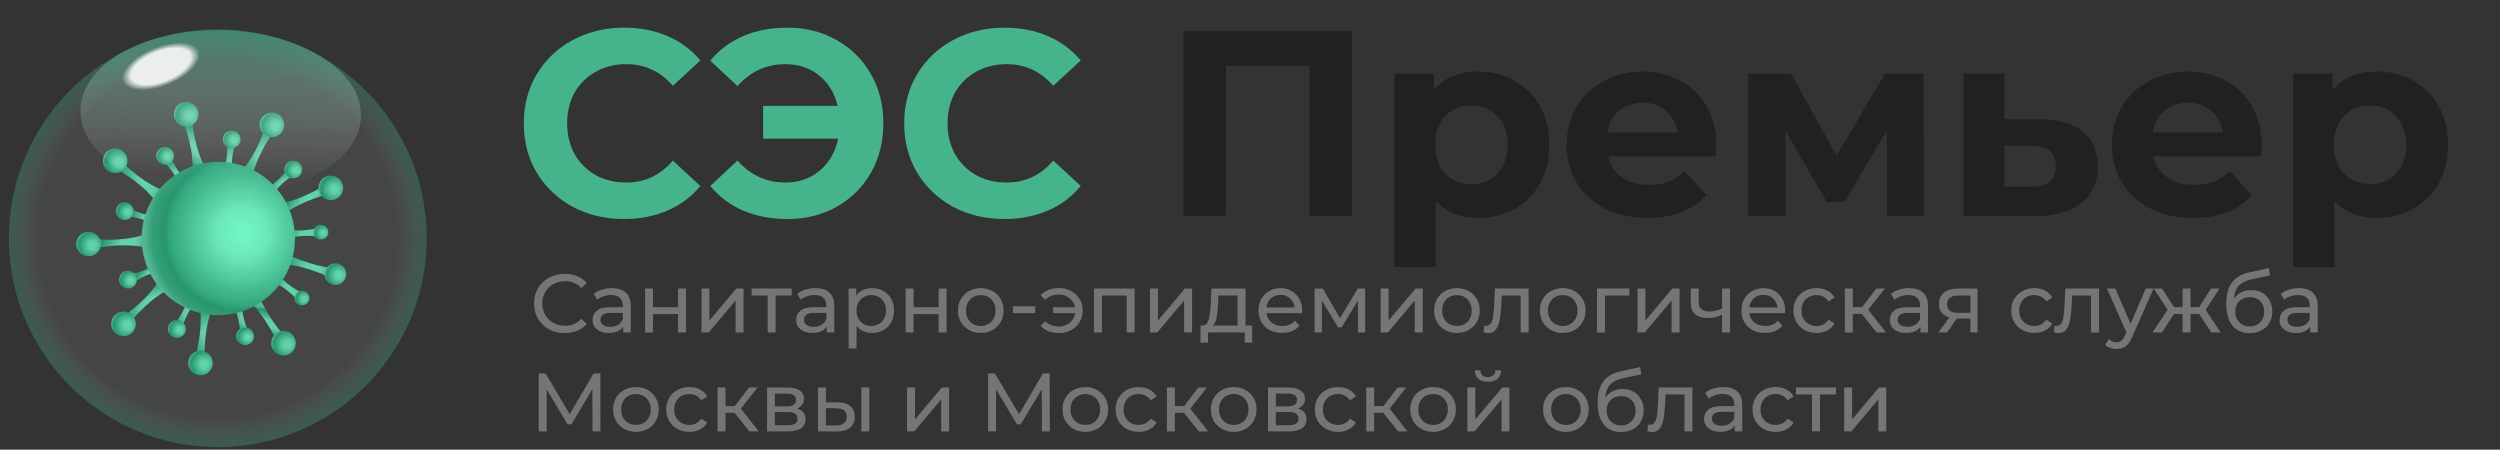 <?xml version="1.0" encoding="UTF-8"?> <svg xmlns="http://www.w3.org/2000/svg" width="278" height="50" viewBox="0 0 278 50" fill="none"><rect x="0" y="0" width="278" height="50" fill="#333333" stroke="none"/> <path d="M69.385 24.353C67.289 24.353 65.388 23.902 63.684 23.001C61.999 22.08 60.667 20.817 59.688 19.21C58.727 17.584 58.248 15.752 58.248 13.715C58.248 11.678 58.727 9.856 59.688 8.249C60.667 6.623 61.999 5.36 63.684 4.458C65.388 3.538 67.298 3.077 69.414 3.077C71.197 3.077 72.803 3.391 74.234 4.018C75.683 4.645 76.898 5.546 77.877 6.721L74.821 9.542C73.43 7.936 71.706 7.133 69.649 7.133C68.376 7.133 67.24 7.417 66.24 7.985C65.241 8.533 64.458 9.307 63.89 10.306C63.341 11.305 63.067 12.442 63.067 13.715C63.067 14.988 63.341 16.125 63.89 17.124C64.458 18.123 65.241 18.907 66.24 19.475C67.24 20.023 68.376 20.297 69.649 20.297C71.706 20.297 73.43 19.484 74.821 17.858L77.877 20.679C76.898 21.874 75.683 22.785 74.234 23.412C72.784 24.039 71.168 24.353 69.385 24.353ZM87.562 3.077C89.6 3.077 91.422 3.538 93.028 4.458C94.654 5.36 95.928 6.623 96.848 8.249C97.769 9.856 98.23 11.678 98.23 13.715C98.23 15.752 97.769 17.584 96.848 19.21C95.928 20.817 94.654 22.08 93.028 23.001C91.422 23.902 89.6 24.353 87.562 24.353C85.74 24.353 84.095 24.039 82.626 23.412C81.176 22.785 79.961 21.874 78.982 20.679L82.008 17.858C83.458 19.484 85.231 20.297 87.327 20.297C88.836 20.297 90.109 19.857 91.147 18.975C92.205 18.093 92.891 16.908 93.205 15.419H84.859V11.775H93.146C92.813 10.365 92.127 9.239 91.089 8.396C90.05 7.554 88.797 7.133 87.327 7.133C85.231 7.133 83.458 7.946 82.008 9.572L78.982 6.75C79.961 5.555 81.176 4.645 82.626 4.018C84.095 3.391 85.74 3.077 87.562 3.077ZM111.684 24.353C109.588 24.353 107.688 23.902 105.984 23.001C104.299 22.08 102.967 20.817 101.987 19.21C101.027 17.584 100.547 15.752 100.547 13.715C100.547 11.678 101.027 9.856 101.987 8.249C102.967 6.623 104.299 5.36 105.984 4.458C107.688 3.538 109.598 3.077 111.714 3.077C113.496 3.077 115.103 3.391 116.533 4.018C117.983 4.645 119.197 5.546 120.177 6.721L117.121 9.542C115.73 7.936 114.006 7.133 111.949 7.133C110.675 7.133 109.539 7.417 108.54 7.985C107.541 8.533 106.757 9.307 106.189 10.306C105.641 11.305 105.366 12.442 105.366 13.715C105.366 14.988 105.641 16.125 106.189 17.124C106.757 18.123 107.541 18.907 108.54 19.475C109.539 20.023 110.675 20.297 111.949 20.297C114.006 20.297 115.73 19.484 117.121 17.858L120.177 20.679C119.197 21.874 117.983 22.785 116.533 23.412C115.083 24.039 113.467 24.353 111.684 24.353Z" fill="#46B48B"></path> <path d="M150.35 3.43V24H145.619V7.309H136.333V24H131.602V3.43H150.35ZM164.412 7.955C165.881 7.955 167.213 8.298 168.408 8.984C169.623 9.65 170.573 10.6 171.259 11.834C171.944 13.049 172.287 14.469 172.287 16.095C172.287 17.721 171.944 19.151 171.259 20.386C170.573 21.6 169.623 22.55 168.408 23.236C167.213 23.902 165.881 24.235 164.412 24.235C162.394 24.235 160.807 23.598 159.651 22.325V29.701H155.067V8.19H159.446V10.012C160.582 8.641 162.237 7.955 164.412 7.955ZM163.618 20.474C164.794 20.474 165.754 20.082 166.498 19.298C167.262 18.495 167.644 17.427 167.644 16.095C167.644 14.763 167.262 13.705 166.498 12.921C165.754 12.118 164.794 11.717 163.618 11.717C162.443 11.717 161.473 12.118 160.709 12.921C159.965 13.705 159.592 14.763 159.592 16.095C159.592 17.427 159.965 18.495 160.709 19.298C161.473 20.082 162.443 20.474 163.618 20.474ZM190.869 16.154C190.869 16.213 190.84 16.624 190.781 17.388H178.821C179.036 18.368 179.546 19.142 180.349 19.71C181.152 20.278 182.151 20.562 183.346 20.562C184.169 20.562 184.894 20.444 185.521 20.209C186.167 19.954 186.765 19.563 187.313 19.034L189.752 21.678C188.263 23.383 186.089 24.235 183.229 24.235C181.446 24.235 179.869 23.892 178.497 23.207C177.126 22.501 176.068 21.532 175.324 20.297C174.579 19.063 174.207 17.662 174.207 16.095C174.207 14.547 174.57 13.157 175.294 11.922C176.039 10.669 177.048 9.699 178.321 9.013C179.614 8.308 181.054 7.955 182.641 7.955C184.189 7.955 185.589 8.288 186.843 8.954C188.097 9.621 189.076 10.581 189.782 11.834C190.506 13.069 190.869 14.508 190.869 16.154ZM182.67 11.423C181.632 11.423 180.76 11.717 180.055 12.304C179.35 12.892 178.919 13.695 178.762 14.714H186.549C186.392 13.715 185.961 12.921 185.256 12.334C184.551 11.726 183.689 11.423 182.67 11.423ZM209.81 24V14.538L205.079 22.472H203.14L198.526 14.508V24H194.383V8.19H199.173L204.227 17.329L209.605 8.19H213.895L213.954 24H209.81ZM226.896 13.245C228.953 13.264 230.53 13.735 231.627 14.655C232.724 15.556 233.273 16.84 233.273 18.505C233.273 20.248 232.656 21.61 231.422 22.59C230.207 23.549 228.493 24.029 226.279 24.029L218.345 24V8.19H222.9V13.245H226.896ZM225.868 20.768C226.749 20.787 227.425 20.601 227.895 20.209C228.365 19.817 228.601 19.23 228.601 18.446C228.601 17.682 228.365 17.124 227.895 16.771C227.445 16.418 226.769 16.232 225.868 16.213L222.9 16.183V20.768H225.868ZM251.506 16.154C251.506 16.213 251.477 16.624 251.418 17.388H239.458C239.673 18.368 240.183 19.142 240.986 19.71C241.789 20.278 242.788 20.562 243.983 20.562C244.806 20.562 245.531 20.444 246.158 20.209C246.804 19.954 247.402 19.563 247.95 19.034L250.389 21.678C248.9 23.383 246.726 24.235 243.866 24.235C242.083 24.235 240.506 23.892 239.134 23.207C237.763 22.501 236.705 21.532 235.961 20.297C235.216 19.063 234.844 17.662 234.844 16.095C234.844 14.547 235.207 13.157 235.931 11.922C236.676 10.669 237.685 9.699 238.958 9.013C240.251 8.308 241.691 7.955 243.278 7.955C244.826 7.955 246.226 8.288 247.48 8.954C248.734 9.621 249.713 10.581 250.419 11.834C251.144 13.069 251.506 14.508 251.506 16.154ZM243.307 11.423C242.269 11.423 241.397 11.717 240.692 12.304C239.987 12.892 239.556 13.695 239.399 14.714H247.186C247.029 13.715 246.599 12.921 245.893 12.334C245.188 11.726 244.326 11.423 243.307 11.423ZM264.335 7.955C265.804 7.955 267.137 8.298 268.332 8.984C269.546 9.65 270.496 10.6 271.182 11.834C271.868 13.049 272.211 14.469 272.211 16.095C272.211 17.721 271.868 19.151 271.182 20.386C270.496 21.6 269.546 22.55 268.332 23.236C267.137 23.902 265.804 24.235 264.335 24.235C262.317 24.235 260.731 23.598 259.575 22.325V29.701H254.99V8.19H259.369V10.012C260.505 8.641 262.161 7.955 264.335 7.955ZM263.542 20.474C264.717 20.474 265.677 20.082 266.422 19.298C267.186 18.495 267.568 17.427 267.568 16.095C267.568 14.763 267.186 13.705 266.422 12.921C265.677 12.118 264.717 11.717 263.542 11.717C262.366 11.717 261.397 12.118 260.633 12.921C259.888 13.705 259.516 14.763 259.516 16.095C259.516 17.427 259.888 18.495 260.633 19.298C261.397 20.082 262.366 20.474 263.542 20.474Z" fill="#212121"></path> <path d="M62.791 37.043C62.146 37.043 61.562 36.902 61.04 36.619C60.525 36.331 60.119 35.938 59.825 35.44C59.53 34.937 59.382 34.372 59.382 33.745C59.382 33.119 59.53 32.557 59.825 32.06C60.119 31.556 60.528 31.163 61.05 30.881C61.572 30.592 62.155 30.448 62.8 30.448C63.303 30.448 63.764 30.534 64.181 30.706C64.599 30.871 64.955 31.12 65.25 31.452L64.651 32.032C64.166 31.522 63.561 31.267 62.837 31.267C62.358 31.267 61.925 31.375 61.538 31.59C61.151 31.805 60.847 32.103 60.626 32.483C60.411 32.858 60.303 33.279 60.303 33.745C60.303 34.212 60.411 34.636 60.626 35.016C60.847 35.391 61.151 35.686 61.538 35.901C61.925 36.116 62.358 36.223 62.837 36.223C63.555 36.223 64.16 35.965 64.651 35.449L65.25 36.03C64.955 36.361 64.596 36.613 64.172 36.785C63.755 36.957 63.294 37.043 62.791 37.043ZM68.05 32.041C68.725 32.041 69.241 32.207 69.597 32.539C69.959 32.87 70.141 33.365 70.141 34.022V36.969H69.302V36.324C69.155 36.552 68.943 36.727 68.667 36.849C68.397 36.966 68.074 37.025 67.7 37.025C67.153 37.025 66.714 36.892 66.382 36.628C66.057 36.364 65.894 36.017 65.894 35.587C65.894 35.158 66.051 34.814 66.364 34.556C66.677 34.292 67.174 34.16 67.856 34.16H69.256V33.985C69.256 33.604 69.146 33.312 68.925 33.11C68.704 32.907 68.378 32.806 67.948 32.806C67.66 32.806 67.377 32.855 67.101 32.953C66.825 33.045 66.591 33.171 66.401 33.331L66.032 32.668C66.284 32.465 66.585 32.311 66.935 32.207C67.285 32.096 67.657 32.041 68.05 32.041ZM67.847 36.343C68.185 36.343 68.476 36.269 68.722 36.122C68.968 35.968 69.146 35.753 69.256 35.477V34.795H67.893C67.144 34.795 66.769 35.047 66.769 35.551C66.769 35.796 66.864 35.99 67.055 36.131C67.245 36.272 67.509 36.343 67.847 36.343ZM71.733 32.087H72.617V34.16H75.399V32.087H76.283V36.969H75.399V34.924H72.617V36.969H71.733V32.087ZM78.003 32.087H78.887V35.643L81.881 32.087H82.682V36.969H81.798V33.414L78.813 36.969H78.003V32.087ZM88.037 32.861H86.25V36.969H85.365V32.861H83.579V32.087H88.037V32.861ZM90.682 32.041C91.358 32.041 91.873 32.207 92.23 32.539C92.592 32.87 92.773 33.365 92.773 34.022V36.969H91.935V36.324C91.787 36.552 91.576 36.727 91.299 36.849C91.029 36.966 90.707 37.025 90.332 37.025C89.785 37.025 89.346 36.892 89.015 36.628C88.689 36.364 88.526 36.017 88.526 35.587C88.526 35.158 88.683 34.814 88.996 34.556C89.309 34.292 89.807 34.16 90.489 34.16H91.889V33.985C91.889 33.604 91.778 33.312 91.557 33.11C91.336 32.907 91.01 32.806 90.581 32.806C90.292 32.806 90.01 32.855 89.733 32.953C89.457 33.045 89.224 33.171 89.033 33.331L88.665 32.668C88.916 32.465 89.217 32.311 89.567 32.207C89.917 32.096 90.289 32.041 90.682 32.041ZM90.479 36.343C90.817 36.343 91.109 36.269 91.354 36.122C91.6 35.968 91.778 35.753 91.889 35.477V34.795H90.525C89.776 34.795 89.402 35.047 89.402 35.551C89.402 35.796 89.497 35.99 89.687 36.131C89.877 36.272 90.142 36.343 90.479 36.343ZM96.954 32.041C97.427 32.041 97.85 32.146 98.225 32.354C98.599 32.563 98.891 32.855 99.1 33.23C99.315 33.604 99.422 34.037 99.422 34.528C99.422 35.02 99.315 35.456 99.1 35.836C98.891 36.211 98.599 36.502 98.225 36.711C97.85 36.92 97.427 37.025 96.954 37.025C96.604 37.025 96.281 36.957 95.986 36.822C95.698 36.687 95.452 36.49 95.249 36.232V38.756H94.365V32.087H95.213V32.861C95.409 32.591 95.658 32.388 95.959 32.253C96.26 32.112 96.591 32.041 96.954 32.041ZM96.88 36.251C97.193 36.251 97.472 36.18 97.718 36.039C97.97 35.892 98.166 35.689 98.308 35.431C98.455 35.167 98.529 34.866 98.529 34.528C98.529 34.191 98.455 33.893 98.308 33.635C98.166 33.371 97.97 33.168 97.718 33.027C97.472 32.886 97.193 32.815 96.88 32.815C96.573 32.815 96.293 32.889 96.042 33.036C95.796 33.177 95.6 33.377 95.452 33.635C95.311 33.893 95.24 34.191 95.24 34.528C95.24 34.866 95.311 35.167 95.452 35.431C95.593 35.689 95.79 35.892 96.042 36.039C96.293 36.18 96.573 36.251 96.88 36.251ZM100.707 32.087H101.591V34.16H104.373V32.087H105.257V36.969H104.373V34.924H101.591V36.969H100.707V32.087ZM109.068 37.025C108.583 37.025 108.147 36.917 107.76 36.702C107.373 36.487 107.069 36.192 106.848 35.818C106.633 35.437 106.525 35.007 106.525 34.528C106.525 34.049 106.633 33.623 106.848 33.248C107.069 32.867 107.373 32.572 107.76 32.364C108.147 32.149 108.583 32.041 109.068 32.041C109.553 32.041 109.986 32.149 110.367 32.364C110.753 32.572 111.054 32.867 111.269 33.248C111.49 33.623 111.601 34.049 111.601 34.528C111.601 35.007 111.49 35.437 111.269 35.818C111.054 36.192 110.753 36.487 110.367 36.702C109.986 36.917 109.553 37.025 109.068 37.025ZM109.068 36.251C109.381 36.251 109.66 36.18 109.906 36.039C110.158 35.892 110.354 35.689 110.495 35.431C110.637 35.167 110.707 34.866 110.707 34.528C110.707 34.191 110.637 33.893 110.495 33.635C110.354 33.371 110.158 33.168 109.906 33.027C109.66 32.886 109.381 32.815 109.068 32.815C108.755 32.815 108.472 32.886 108.22 33.027C107.975 33.168 107.778 33.371 107.631 33.635C107.49 33.893 107.419 34.191 107.419 34.528C107.419 34.866 107.49 35.167 107.631 35.431C107.778 35.689 107.975 35.892 108.22 36.039C108.472 36.18 108.755 36.251 109.068 36.251ZM112.636 34.059H115.114V34.823H112.636V34.059ZM117.759 32.032C118.257 32.032 118.705 32.139 119.104 32.354C119.509 32.569 119.826 32.867 120.053 33.248C120.28 33.629 120.394 34.055 120.394 34.528C120.394 35.007 120.28 35.437 120.053 35.818C119.826 36.199 119.509 36.496 119.104 36.711C118.705 36.926 118.257 37.034 117.759 37.034C117.329 37.034 116.939 36.966 116.589 36.831C116.246 36.696 115.954 36.499 115.714 36.242L116.23 35.726C116.623 36.113 117.121 36.306 117.722 36.306C118.201 36.306 118.61 36.171 118.948 35.901C119.285 35.624 119.488 35.265 119.555 34.823H117.105V34.169H119.537C119.457 33.745 119.252 33.404 118.92 33.147C118.588 32.883 118.189 32.751 117.722 32.751C117.127 32.751 116.629 32.947 116.23 33.34L115.714 32.833C115.954 32.569 116.249 32.37 116.599 32.235C116.949 32.099 117.336 32.032 117.759 32.032ZM126.171 32.087V36.969H125.287V32.861H122.533V36.969H121.648V32.087H126.171ZM127.882 32.087H128.766V35.643L131.76 32.087H132.561V36.969H131.677V33.414L128.693 36.969H127.882V32.087ZM139.243 36.196V38.102H138.414V36.969H134.333V38.102H133.495V36.196H133.753C134.066 36.177 134.281 35.956 134.398 35.532C134.514 35.109 134.594 34.51 134.637 33.736L134.711 32.087H138.497V36.196H139.243ZM135.448 33.801C135.423 34.415 135.371 34.924 135.291 35.33C135.217 35.729 135.079 36.017 134.877 36.196H137.612V32.861H135.494L135.448 33.801ZM144.807 34.556C144.807 34.623 144.801 34.712 144.788 34.823H140.828C140.883 35.253 141.07 35.6 141.389 35.864C141.715 36.122 142.117 36.251 142.596 36.251C143.18 36.251 143.649 36.054 144.005 35.661L144.494 36.232C144.273 36.49 143.996 36.687 143.665 36.822C143.339 36.957 142.974 37.025 142.568 37.025C142.053 37.025 141.595 36.92 141.196 36.711C140.797 36.496 140.487 36.199 140.266 35.818C140.051 35.437 139.943 35.007 139.943 34.528C139.943 34.055 140.048 33.629 140.256 33.248C140.471 32.867 140.763 32.572 141.132 32.364C141.506 32.149 141.927 32.041 142.393 32.041C142.86 32.041 143.275 32.149 143.637 32.364C144.005 32.572 144.291 32.867 144.494 33.248C144.702 33.629 144.807 34.065 144.807 34.556ZM142.393 32.787C141.97 32.787 141.614 32.916 141.325 33.174C141.042 33.432 140.877 33.77 140.828 34.187H143.959C143.91 33.776 143.741 33.441 143.453 33.183C143.17 32.919 142.817 32.787 142.393 32.787ZM151.807 32.087V36.969H151.005V33.404L149.182 36.417H148.795L146.989 33.395V36.969H146.179V32.087H147.091L149.007 35.385L150.978 32.087H151.807ZM153.528 32.087H154.412V35.643L157.406 32.087H158.207V36.969H157.323V33.414L154.338 36.969H153.528V32.087ZM162.015 37.025C161.529 37.025 161.093 36.917 160.707 36.702C160.32 36.487 160.016 36.192 159.795 35.818C159.58 35.437 159.472 35.007 159.472 34.528C159.472 34.049 159.58 33.623 159.795 33.248C160.016 32.867 160.32 32.572 160.707 32.364C161.093 32.149 161.529 32.041 162.015 32.041C162.5 32.041 162.933 32.149 163.313 32.364C163.7 32.572 164.001 32.867 164.216 33.248C164.437 33.623 164.548 34.049 164.548 34.528C164.548 35.007 164.437 35.437 164.216 35.818C164.001 36.192 163.7 36.487 163.313 36.702C162.933 36.917 162.5 37.025 162.015 37.025ZM162.015 36.251C162.328 36.251 162.607 36.18 162.853 36.039C163.105 35.892 163.301 35.689 163.442 35.431C163.584 35.167 163.654 34.866 163.654 34.528C163.654 34.191 163.584 33.893 163.442 33.635C163.301 33.371 163.105 33.168 162.853 33.027C162.607 32.886 162.328 32.815 162.015 32.815C161.701 32.815 161.419 32.886 161.167 33.027C160.921 33.168 160.725 33.371 160.578 33.635C160.436 33.893 160.366 34.191 160.366 34.528C160.366 34.866 160.436 35.167 160.578 35.431C160.725 35.689 160.921 35.892 161.167 36.039C161.419 36.18 161.701 36.251 162.015 36.251ZM169.98 32.087V36.969H169.095V32.861H166.995L166.94 33.948C166.909 34.605 166.851 35.155 166.765 35.597C166.679 36.033 166.538 36.383 166.341 36.647C166.145 36.911 165.872 37.043 165.521 37.043C165.362 37.043 165.181 37.015 164.978 36.96L165.033 36.214C165.113 36.232 165.187 36.242 165.254 36.242C165.5 36.242 165.684 36.134 165.807 35.919C165.93 35.704 166.01 35.449 166.047 35.155C166.083 34.86 166.117 34.439 166.148 33.893L166.231 32.087H169.98ZM173.781 37.025C173.295 37.025 172.859 36.917 172.473 36.702C172.086 36.487 171.782 36.192 171.561 35.818C171.346 35.437 171.238 35.007 171.238 34.528C171.238 34.049 171.346 33.623 171.561 33.248C171.782 32.867 172.086 32.572 172.473 32.364C172.859 32.149 173.295 32.041 173.781 32.041C174.266 32.041 174.699 32.149 175.079 32.364C175.466 32.572 175.767 32.867 175.982 33.248C176.203 33.623 176.314 34.049 176.314 34.528C176.314 35.007 176.203 35.437 175.982 35.818C175.767 36.192 175.466 36.487 175.079 36.702C174.699 36.917 174.266 37.025 173.781 37.025ZM173.781 36.251C174.094 36.251 174.373 36.18 174.619 36.039C174.871 35.892 175.067 35.689 175.208 35.431C175.35 35.167 175.42 34.866 175.42 34.528C175.42 34.191 175.35 33.893 175.208 33.635C175.067 33.371 174.871 33.168 174.619 33.027C174.373 32.886 174.094 32.815 173.781 32.815C173.467 32.815 173.185 32.886 172.933 33.027C172.687 33.168 172.491 33.371 172.344 33.635C172.202 33.893 172.132 34.191 172.132 34.528C172.132 34.866 172.202 35.167 172.344 35.431C172.491 35.689 172.687 35.892 172.933 36.039C173.185 36.18 173.467 36.251 173.781 36.251ZM181.183 32.861H178.475V36.969H177.591V32.087H181.183V32.861ZM182.088 32.087H182.973V35.643L185.966 32.087H186.768V36.969H185.883V33.414L182.899 36.969H182.088V32.087ZM192.38 32.087V36.969H191.496V34.998C190.968 35.244 190.443 35.367 189.921 35.367C189.313 35.367 188.843 35.225 188.512 34.943C188.18 34.66 188.014 34.237 188.014 33.672V32.087H188.898V33.616C188.898 33.954 189.003 34.209 189.212 34.381C189.427 34.553 189.724 34.639 190.105 34.639C190.535 34.639 190.999 34.531 191.496 34.316V32.087H192.38ZM198.509 34.556C198.509 34.623 198.503 34.712 198.491 34.823H194.53C194.585 35.253 194.773 35.6 195.092 35.864C195.417 36.122 195.82 36.251 196.299 36.251C196.882 36.251 197.352 36.054 197.708 35.661L198.196 36.232C197.975 36.49 197.699 36.687 197.367 36.822C197.042 36.957 196.676 37.025 196.271 37.025C195.755 37.025 195.298 36.92 194.898 36.711C194.499 36.496 194.189 36.199 193.968 35.818C193.753 35.437 193.646 35.007 193.646 34.528C193.646 34.055 193.75 33.629 193.959 33.248C194.174 32.867 194.466 32.572 194.834 32.364C195.209 32.149 195.629 32.041 196.096 32.041C196.563 32.041 196.977 32.149 197.339 32.364C197.708 32.572 197.993 32.867 198.196 33.248C198.405 33.629 198.509 34.065 198.509 34.556ZM196.096 32.787C195.672 32.787 195.316 32.916 195.027 33.174C194.745 33.432 194.579 33.77 194.53 34.187H197.662C197.613 33.776 197.444 33.441 197.155 33.183C196.873 32.919 196.52 32.787 196.096 32.787ZM202.009 37.025C201.512 37.025 201.066 36.917 200.673 36.702C200.286 36.487 199.982 36.192 199.761 35.818C199.54 35.437 199.43 35.007 199.43 34.528C199.43 34.049 199.54 33.623 199.761 33.248C199.982 32.867 200.286 32.572 200.673 32.364C201.066 32.149 201.512 32.041 202.009 32.041C202.451 32.041 202.844 32.13 203.188 32.308C203.538 32.486 203.808 32.744 203.999 33.082L203.326 33.515C203.173 33.282 202.982 33.107 202.755 32.99C202.528 32.873 202.276 32.815 202 32.815C201.68 32.815 201.392 32.886 201.134 33.027C200.882 33.168 200.682 33.371 200.535 33.635C200.394 33.893 200.323 34.191 200.323 34.528C200.323 34.872 200.394 35.176 200.535 35.44C200.682 35.698 200.882 35.898 201.134 36.039C201.392 36.18 201.68 36.251 202 36.251C202.276 36.251 202.528 36.192 202.755 36.076C202.982 35.959 203.173 35.784 203.326 35.551L203.999 35.974C203.808 36.312 203.538 36.573 203.188 36.757C202.844 36.935 202.451 37.025 202.009 37.025ZM207.041 34.906H206.028V36.969H205.143V32.087H206.028V34.151H207.059L208.644 32.087H209.592L207.741 34.436L209.721 36.969H208.681L207.041 34.906ZM212.3 32.041C212.975 32.041 213.491 32.207 213.847 32.539C214.209 32.87 214.391 33.365 214.391 34.022V36.969H213.552V36.324C213.405 36.552 213.193 36.727 212.917 36.849C212.647 36.966 212.324 37.025 211.95 37.025C211.403 37.025 210.964 36.892 210.632 36.628C210.307 36.364 210.144 36.017 210.144 35.587C210.144 35.158 210.301 34.814 210.614 34.556C210.927 34.292 211.424 34.16 212.106 34.16H213.506V33.985C213.506 33.604 213.396 33.312 213.175 33.11C212.954 32.907 212.628 32.806 212.198 32.806C211.91 32.806 211.627 32.855 211.351 32.953C211.074 33.045 210.841 33.171 210.651 33.331L210.282 32.668C210.534 32.465 210.835 32.311 211.185 32.207C211.535 32.096 211.907 32.041 212.3 32.041ZM212.097 36.343C212.435 36.343 212.726 36.269 212.972 36.122C213.218 35.968 213.396 35.753 213.506 35.477V34.795H212.143C211.394 34.795 211.019 35.047 211.019 35.551C211.019 35.796 211.114 35.99 211.305 36.131C211.495 36.272 211.759 36.343 212.097 36.343ZM219.898 32.087V36.969H219.105V35.422H217.687H217.586L216.517 36.969H215.568L216.757 35.302C216.388 35.191 216.106 35.01 215.909 34.758C215.713 34.501 215.614 34.181 215.614 33.801C215.614 33.242 215.805 32.818 216.186 32.529C216.566 32.235 217.091 32.087 217.761 32.087H219.898ZM216.517 33.828C216.517 34.154 216.618 34.396 216.821 34.556C217.03 34.709 217.34 34.786 217.751 34.786H219.105V32.861H217.788C216.941 32.861 216.517 33.183 216.517 33.828ZM226.224 37.025C225.727 37.025 225.282 36.917 224.889 36.702C224.502 36.487 224.198 36.192 223.977 35.818C223.756 35.437 223.645 35.007 223.645 34.528C223.645 34.049 223.756 33.623 223.977 33.248C224.198 32.867 224.502 32.572 224.889 32.364C225.282 32.149 225.727 32.041 226.224 32.041C226.667 32.041 227.06 32.13 227.404 32.308C227.754 32.486 228.024 32.744 228.214 33.082L227.542 33.515C227.388 33.282 227.198 33.107 226.971 32.99C226.743 32.873 226.492 32.815 226.215 32.815C225.896 32.815 225.607 32.886 225.349 33.027C225.098 33.168 224.898 33.371 224.751 33.635C224.609 33.893 224.539 34.191 224.539 34.528C224.539 34.872 224.609 35.176 224.751 35.44C224.898 35.698 225.098 35.898 225.349 36.039C225.607 36.18 225.896 36.251 226.215 36.251C226.492 36.251 226.743 36.192 226.971 36.076C227.198 35.959 227.388 35.784 227.542 35.551L228.214 35.974C228.024 36.312 227.754 36.573 227.404 36.757C227.06 36.935 226.667 37.025 226.224 37.025ZM233.406 32.087V36.969H232.522V32.861H230.422L230.366 33.948C230.336 34.605 230.277 35.155 230.191 35.597C230.105 36.033 229.964 36.383 229.768 36.647C229.571 36.911 229.298 37.043 228.948 37.043C228.788 37.043 228.607 37.015 228.404 36.96L228.46 36.214C228.54 36.232 228.613 36.242 228.681 36.242C228.926 36.242 229.111 36.134 229.233 35.919C229.356 35.704 229.436 35.449 229.473 35.155C229.51 34.86 229.544 34.439 229.574 33.893L229.657 32.087H233.406ZM239.473 32.087L237.106 37.457C236.897 37.955 236.651 38.305 236.369 38.508C236.092 38.71 235.758 38.812 235.365 38.812C235.125 38.812 234.892 38.772 234.665 38.692C234.444 38.618 234.259 38.508 234.112 38.36L234.49 37.697C234.741 37.936 235.033 38.056 235.365 38.056C235.58 38.056 235.758 37.998 235.899 37.881C236.046 37.771 236.178 37.577 236.295 37.301L236.452 36.96L234.296 32.087H235.217L236.921 35.993L238.607 32.087H239.473ZM244.539 34.906H243.591V36.969H242.706V34.906H241.758L240.413 36.969H239.363L241.039 34.445L239.492 32.087H240.431L241.748 34.151H242.706V32.087H243.591V34.151H244.549L245.866 32.087H246.814L245.267 34.455L246.943 36.969H245.893L244.539 34.906ZM250.332 32.253C250.786 32.253 251.191 32.354 251.547 32.557C251.904 32.76 252.18 33.042 252.376 33.404C252.579 33.761 252.68 34.169 252.68 34.63C252.68 35.102 252.573 35.523 252.358 35.892C252.149 36.254 251.851 36.536 251.465 36.739C251.084 36.942 250.648 37.043 250.157 37.043C249.328 37.043 248.686 36.76 248.231 36.196C247.783 35.624 247.559 34.823 247.559 33.791C247.559 32.79 247.765 32.007 248.176 31.442C248.588 30.871 249.217 30.494 250.064 30.309L252.294 29.812L252.423 30.623L250.368 31.065C249.73 31.206 249.254 31.445 248.941 31.783C248.627 32.121 248.449 32.606 248.406 33.239C248.615 32.925 248.885 32.683 249.217 32.511C249.549 32.339 249.92 32.253 250.332 32.253ZM250.175 36.306C250.488 36.306 250.764 36.235 251.004 36.094C251.25 35.953 251.44 35.76 251.575 35.514C251.71 35.262 251.778 34.977 251.778 34.657C251.778 34.172 251.63 33.782 251.336 33.487C251.041 33.193 250.654 33.045 250.175 33.045C249.696 33.045 249.306 33.193 249.005 33.487C248.71 33.782 248.563 34.172 248.563 34.657C248.563 34.977 248.631 35.262 248.766 35.514C248.907 35.76 249.1 35.953 249.346 36.094C249.592 36.235 249.868 36.306 250.175 36.306ZM255.639 32.041C256.315 32.041 256.831 32.207 257.187 32.539C257.549 32.87 257.73 33.365 257.73 34.022V36.969H256.892V36.324C256.745 36.552 256.533 36.727 256.256 36.849C255.986 36.966 255.664 37.025 255.289 37.025C254.743 37.025 254.304 36.892 253.972 36.628C253.647 36.364 253.484 36.017 253.484 35.587C253.484 35.158 253.64 34.814 253.954 34.556C254.267 34.292 254.764 34.16 255.446 34.16H256.846V33.985C256.846 33.604 256.735 33.312 256.514 33.11C256.293 32.907 255.968 32.806 255.538 32.806C255.249 32.806 254.967 32.855 254.691 32.953C254.414 33.045 254.181 33.171 253.991 33.331L253.622 32.668C253.874 32.465 254.175 32.311 254.525 32.207C254.875 32.096 255.246 32.041 255.639 32.041ZM255.437 36.343C255.774 36.343 256.066 36.269 256.312 36.122C256.557 35.968 256.735 35.753 256.846 35.477V34.795H255.483C254.734 34.795 254.359 35.047 254.359 35.551C254.359 35.796 254.454 35.99 254.645 36.131C254.835 36.272 255.099 36.343 255.437 36.343ZM65.885 47.969L65.876 43.272L63.546 47.186H63.122L60.792 43.299V47.969H59.907V41.521H60.663L63.352 46.053L66.005 41.521H66.761L66.77 47.969H65.885ZM70.72 48.025C70.235 48.025 69.799 47.917 69.412 47.702C69.025 47.487 68.722 47.192 68.501 46.818C68.286 46.437 68.178 46.007 68.178 45.528C68.178 45.049 68.286 44.623 68.501 44.248C68.722 43.867 69.025 43.572 69.412 43.364C69.799 43.149 70.235 43.041 70.72 43.041C71.206 43.041 71.638 43.149 72.019 43.364C72.406 43.572 72.707 43.867 72.922 44.248C73.143 44.623 73.254 45.049 73.254 45.528C73.254 46.007 73.143 46.437 72.922 46.818C72.707 47.192 72.406 47.487 72.019 47.702C71.638 47.917 71.206 48.025 70.72 48.025ZM70.72 47.251C71.034 47.251 71.313 47.18 71.559 47.039C71.81 46.892 72.007 46.689 72.148 46.431C72.289 46.167 72.36 45.866 72.36 45.528C72.36 45.191 72.289 44.893 72.148 44.635C72.007 44.371 71.81 44.168 71.559 44.027C71.313 43.886 71.034 43.815 70.72 43.815C70.407 43.815 70.125 43.886 69.873 44.027C69.627 44.168 69.431 44.371 69.283 44.635C69.142 44.893 69.072 45.191 69.072 45.528C69.072 45.866 69.142 46.167 69.283 46.431C69.431 46.689 69.627 46.892 69.873 47.039C70.125 47.18 70.407 47.251 70.72 47.251ZM76.658 48.025C76.161 48.025 75.716 47.917 75.323 47.702C74.936 47.487 74.632 47.192 74.411 46.818C74.19 46.437 74.079 46.007 74.079 45.528C74.079 45.049 74.19 44.623 74.411 44.248C74.632 43.867 74.936 43.572 75.323 43.364C75.716 43.149 76.161 43.041 76.658 43.041C77.1 43.041 77.493 43.13 77.837 43.308C78.187 43.486 78.457 43.744 78.648 44.082L77.975 44.515C77.822 44.282 77.632 44.107 77.404 43.99C77.177 43.873 76.925 43.815 76.649 43.815C76.33 43.815 76.041 43.886 75.783 44.027C75.531 44.168 75.332 44.371 75.184 44.635C75.043 44.893 74.973 45.191 74.973 45.528C74.973 45.872 75.043 46.176 75.184 46.44C75.332 46.698 75.531 46.898 75.783 47.039C76.041 47.18 76.33 47.251 76.649 47.251C76.925 47.251 77.177 47.192 77.404 47.076C77.632 46.959 77.822 46.784 77.975 46.551L78.648 46.974C78.457 47.312 78.187 47.573 77.837 47.757C77.493 47.935 77.1 48.025 76.658 48.025ZM81.69 45.906H80.677V47.969H79.793V43.087H80.677V45.151H81.709L83.293 43.087H84.242L82.39 45.436L84.371 47.969H83.33L81.69 45.906ZM88.623 45.436C89.256 45.596 89.572 45.992 89.572 46.624C89.572 47.054 89.409 47.386 89.084 47.619C88.764 47.853 88.285 47.969 87.647 47.969H85.298V43.087H87.564C88.141 43.087 88.593 43.198 88.918 43.419C89.243 43.634 89.406 43.941 89.406 44.34C89.406 44.598 89.335 44.822 89.194 45.012C89.059 45.197 88.869 45.338 88.623 45.436ZM86.164 45.187H87.49C87.828 45.187 88.083 45.126 88.255 45.003C88.433 44.88 88.522 44.702 88.522 44.469C88.522 44.002 88.178 43.769 87.49 43.769H86.164V45.187ZM87.582 47.288C87.951 47.288 88.227 47.229 88.411 47.113C88.596 46.996 88.688 46.815 88.688 46.569C88.688 46.317 88.602 46.13 88.43 46.007C88.264 45.884 88 45.823 87.638 45.823H86.164V47.288H87.582ZM93.157 44.745C93.772 44.751 94.241 44.893 94.567 45.169C94.892 45.445 95.055 45.835 95.055 46.339C95.055 46.867 94.877 47.275 94.521 47.564C94.171 47.846 93.667 47.985 93.01 47.978L90.956 47.969V43.087H91.84V44.736L93.157 44.745ZM95.783 43.087H96.667V47.969H95.783V43.087ZM92.946 47.306C93.345 47.312 93.646 47.232 93.848 47.066C94.057 46.901 94.162 46.655 94.162 46.33C94.162 46.01 94.06 45.777 93.858 45.63C93.655 45.482 93.351 45.405 92.946 45.399L91.84 45.381V47.297L92.946 47.306ZM100.86 43.087H101.744V46.643L104.738 43.087H105.539V47.969H104.655V44.414L101.671 47.969H100.86V43.087ZM115.855 47.969L115.846 43.272L113.515 47.186H113.091L110.761 43.299V47.969H109.877V41.521H110.632L113.322 46.053L115.975 41.521H116.73L116.739 47.969H115.855ZM120.69 48.025C120.205 48.025 119.769 47.917 119.382 47.702C118.995 47.487 118.691 47.192 118.47 46.818C118.255 46.437 118.147 46.007 118.147 45.528C118.147 45.049 118.255 44.623 118.47 44.248C118.691 43.867 118.995 43.572 119.382 43.364C119.769 43.149 120.205 43.041 120.69 43.041C121.175 43.041 121.608 43.149 121.989 43.364C122.375 43.572 122.676 43.867 122.891 44.248C123.112 44.623 123.223 45.049 123.223 45.528C123.223 46.007 123.112 46.437 122.891 46.818C122.676 47.192 122.375 47.487 121.989 47.702C121.608 47.917 121.175 48.025 120.69 48.025ZM120.69 47.251C121.003 47.251 121.282 47.18 121.528 47.039C121.78 46.892 121.976 46.689 122.118 46.431C122.259 46.167 122.329 45.866 122.329 45.528C122.329 45.191 122.259 44.893 122.118 44.635C121.976 44.371 121.78 44.168 121.528 44.027C121.282 43.886 121.003 43.815 120.69 43.815C120.377 43.815 120.094 43.886 119.842 44.027C119.597 44.168 119.4 44.371 119.253 44.635C119.112 44.893 119.041 45.191 119.041 45.528C119.041 45.866 119.112 46.167 119.253 46.431C119.4 46.689 119.597 46.892 119.842 47.039C120.094 47.18 120.377 47.251 120.69 47.251ZM126.628 48.025C126.13 48.025 125.685 47.917 125.292 47.702C124.905 47.487 124.601 47.192 124.38 46.818C124.159 46.437 124.048 46.007 124.048 45.528C124.048 45.049 124.159 44.623 124.38 44.248C124.601 43.867 124.905 43.572 125.292 43.364C125.685 43.149 126.13 43.041 126.628 43.041C127.07 43.041 127.463 43.13 127.807 43.308C128.157 43.486 128.427 43.744 128.617 44.082L127.945 44.515C127.791 44.282 127.601 44.107 127.374 43.99C127.146 43.873 126.895 43.815 126.618 43.815C126.299 43.815 126.01 43.886 125.753 44.027C125.501 44.168 125.301 44.371 125.154 44.635C125.013 44.893 124.942 45.191 124.942 45.528C124.942 45.872 125.013 46.176 125.154 46.44C125.301 46.698 125.501 46.898 125.753 47.039C126.01 47.18 126.299 47.251 126.618 47.251C126.895 47.251 127.146 47.192 127.374 47.076C127.601 46.959 127.791 46.784 127.945 46.551L128.617 46.974C128.427 47.312 128.157 47.573 127.807 47.757C127.463 47.935 127.07 48.025 126.628 48.025ZM131.66 45.906H130.646V47.969H129.762V43.087H130.646V45.151H131.678L133.262 43.087H134.211L132.36 45.436L134.34 47.969H133.299L131.66 45.906ZM137.196 48.025C136.711 48.025 136.275 47.917 135.888 47.702C135.501 47.487 135.197 47.192 134.976 46.818C134.761 46.437 134.654 46.007 134.654 45.528C134.654 45.049 134.761 44.623 134.976 44.248C135.197 43.867 135.501 43.572 135.888 43.364C136.275 43.149 136.711 43.041 137.196 43.041C137.681 43.041 138.114 43.149 138.495 43.364C138.882 43.572 139.183 43.867 139.398 44.248C139.619 44.623 139.729 45.049 139.729 45.528C139.729 46.007 139.619 46.437 139.398 46.818C139.183 47.192 138.882 47.487 138.495 47.702C138.114 47.917 137.681 48.025 137.196 48.025ZM137.196 47.251C137.509 47.251 137.789 47.18 138.035 47.039C138.286 46.892 138.483 46.689 138.624 46.431C138.765 46.167 138.836 45.866 138.836 45.528C138.836 45.191 138.765 44.893 138.624 44.635C138.483 44.371 138.286 44.168 138.035 44.027C137.789 43.886 137.509 43.815 137.196 43.815C136.883 43.815 136.601 43.886 136.349 44.027C136.103 44.168 135.907 44.371 135.759 44.635C135.618 44.893 135.547 45.191 135.547 45.528C135.547 45.866 135.618 46.167 135.759 46.431C135.907 46.689 136.103 46.892 136.349 47.039C136.601 47.18 136.883 47.251 137.196 47.251ZM144.332 45.436C144.964 45.596 145.28 45.992 145.28 46.624C145.28 47.054 145.118 47.386 144.792 47.619C144.473 47.853 143.994 47.969 143.355 47.969H141.006V43.087H143.272C143.85 43.087 144.301 43.198 144.626 43.419C144.952 43.634 145.115 43.941 145.115 44.34C145.115 44.598 145.044 44.822 144.903 45.012C144.768 45.197 144.577 45.338 144.332 45.436ZM141.872 45.187H143.199C143.536 45.187 143.791 45.126 143.963 45.003C144.141 44.88 144.23 44.702 144.23 44.469C144.23 44.002 143.886 43.769 143.199 43.769H141.872V45.187ZM143.291 47.288C143.659 47.288 143.935 47.229 144.12 47.113C144.304 46.996 144.396 46.815 144.396 46.569C144.396 46.317 144.31 46.13 144.138 46.007C143.972 45.884 143.708 45.823 143.346 45.823H141.872V47.288H143.291ZM148.792 48.025C148.295 48.025 147.85 47.917 147.457 47.702C147.07 47.487 146.766 47.192 146.545 46.818C146.324 46.437 146.213 46.007 146.213 45.528C146.213 45.049 146.324 44.623 146.545 44.248C146.766 43.867 147.07 43.572 147.457 43.364C147.85 43.149 148.295 43.041 148.792 43.041C149.234 43.041 149.627 43.13 149.971 43.308C150.321 43.486 150.591 43.744 150.782 44.082L150.109 44.515C149.956 44.282 149.766 44.107 149.538 43.99C149.311 43.873 149.059 43.815 148.783 43.815C148.464 43.815 148.175 43.886 147.917 44.027C147.665 44.168 147.466 44.371 147.318 44.635C147.177 44.893 147.107 45.191 147.107 45.528C147.107 45.872 147.177 46.176 147.318 46.44C147.466 46.698 147.665 46.898 147.917 47.039C148.175 47.18 148.464 47.251 148.783 47.251C149.059 47.251 149.311 47.192 149.538 47.076C149.766 46.959 149.956 46.784 150.109 46.551L150.782 46.974C150.591 47.312 150.321 47.573 149.971 47.757C149.627 47.935 149.234 48.025 148.792 48.025ZM153.824 45.906H152.811V47.969H151.927V43.087H152.811V45.151H153.843L155.427 43.087H156.376L154.524 45.436L156.505 47.969H155.464L153.824 45.906ZM159.361 48.025C158.876 48.025 158.44 47.917 158.053 47.702C157.666 47.487 157.362 47.192 157.141 46.818C156.926 46.437 156.819 46.007 156.819 45.528C156.819 45.049 156.926 44.623 157.141 44.248C157.362 43.867 157.666 43.572 158.053 43.364C158.44 43.149 158.876 43.041 159.361 43.041C159.846 43.041 160.279 43.149 160.66 43.364C161.047 43.572 161.347 43.867 161.562 44.248C161.783 44.623 161.894 45.049 161.894 45.528C161.894 46.007 161.783 46.437 161.562 46.818C161.347 47.192 161.047 47.487 160.66 47.702C160.279 47.917 159.846 48.025 159.361 48.025ZM159.361 47.251C159.674 47.251 159.954 47.18 160.199 47.039C160.451 46.892 160.647 46.689 160.789 46.431C160.93 46.167 161.001 45.866 161.001 45.528C161.001 45.191 160.93 44.893 160.789 44.635C160.647 44.371 160.451 44.168 160.199 44.027C159.954 43.886 159.674 43.815 159.361 43.815C159.048 43.815 158.765 43.886 158.513 44.027C158.268 44.168 158.071 44.371 157.924 44.635C157.783 44.893 157.712 45.191 157.712 45.528C157.712 45.866 157.783 46.167 157.924 46.431C158.071 46.689 158.268 46.892 158.513 47.039C158.765 47.18 159.048 47.251 159.361 47.251ZM163.171 43.087H164.055V46.643L167.049 43.087H167.85V47.969H166.966V44.414L163.982 47.969H163.171V43.087ZM165.455 42.452C165.001 42.452 164.648 42.344 164.396 42.129C164.144 41.908 164.015 41.592 164.009 41.181H164.608C164.614 41.408 164.691 41.592 164.838 41.733C164.992 41.868 165.194 41.936 165.446 41.936C165.698 41.936 165.901 41.868 166.054 41.733C166.208 41.592 166.287 41.408 166.294 41.181H166.911C166.905 41.592 166.773 41.908 166.515 42.129C166.257 42.344 165.904 42.452 165.455 42.452ZM174.131 48.025C173.646 48.025 173.21 47.917 172.823 47.702C172.436 47.487 172.133 47.192 171.911 46.818C171.697 46.437 171.589 46.007 171.589 45.528C171.589 45.049 171.697 44.623 171.911 44.248C172.133 43.867 172.436 43.572 172.823 43.364C173.21 43.149 173.646 43.041 174.131 43.041C174.616 43.041 175.049 43.149 175.43 43.364C175.817 43.572 176.118 43.867 176.333 44.248C176.554 44.623 176.664 45.049 176.664 45.528C176.664 46.007 176.554 46.437 176.333 46.818C176.118 47.192 175.817 47.487 175.43 47.702C175.049 47.917 174.616 48.025 174.131 48.025ZM174.131 47.251C174.445 47.251 174.724 47.18 174.97 47.039C175.221 46.892 175.418 46.689 175.559 46.431C175.7 46.167 175.771 45.866 175.771 45.528C175.771 45.191 175.7 44.893 175.559 44.635C175.418 44.371 175.221 44.168 174.97 44.027C174.724 43.886 174.445 43.815 174.131 43.815C173.818 43.815 173.536 43.886 173.284 44.027C173.038 44.168 172.842 44.371 172.694 44.635C172.553 44.893 172.483 45.191 172.483 45.528C172.483 45.866 172.553 46.167 172.694 46.431C172.842 46.689 173.038 46.892 173.284 47.039C173.536 47.18 173.818 47.251 174.131 47.251ZM180.428 43.253C180.883 43.253 181.288 43.354 181.644 43.557C182 43.76 182.277 44.042 182.473 44.404C182.676 44.761 182.777 45.169 182.777 45.63C182.777 46.102 182.67 46.523 182.455 46.892C182.246 47.254 181.948 47.536 181.561 47.739C181.181 47.942 180.745 48.043 180.253 48.043C179.424 48.043 178.783 47.76 178.328 47.196C177.88 46.624 177.656 45.823 177.656 44.791C177.656 43.79 177.862 43.007 178.273 42.443C178.684 41.871 179.314 41.494 180.161 41.309L182.39 40.812L182.519 41.623L180.465 42.065C179.827 42.206 179.351 42.446 179.038 42.783C178.724 43.121 178.546 43.606 178.503 44.239C178.712 43.925 178.982 43.683 179.314 43.511C179.645 43.339 180.017 43.253 180.428 43.253ZM180.272 47.306C180.585 47.306 180.861 47.235 181.101 47.094C181.346 46.953 181.537 46.76 181.672 46.514C181.807 46.262 181.875 45.977 181.875 45.657C181.875 45.172 181.727 44.782 181.432 44.487C181.138 44.193 180.751 44.045 180.272 44.045C179.793 44.045 179.403 44.193 179.102 44.487C178.807 44.782 178.66 45.172 178.66 45.657C178.66 45.977 178.727 46.262 178.862 46.514C179.004 46.76 179.197 46.953 179.443 47.094C179.688 47.235 179.965 47.306 180.272 47.306ZM188.195 43.087V47.969H187.311V43.861H185.211L185.156 44.948C185.125 45.605 185.067 46.155 184.981 46.597C184.895 47.033 184.753 47.383 184.557 47.647C184.36 47.911 184.087 48.043 183.737 48.043C183.577 48.043 183.396 48.015 183.194 47.96L183.249 47.214C183.329 47.232 183.402 47.242 183.47 47.242C183.716 47.242 183.9 47.134 184.023 46.919C184.145 46.704 184.225 46.449 184.262 46.155C184.299 45.86 184.333 45.439 184.363 44.893L184.446 43.087H188.195ZM191.646 43.041C192.322 43.041 192.837 43.207 193.194 43.539C193.556 43.87 193.737 44.365 193.737 45.022V47.969H192.899V47.324C192.752 47.552 192.54 47.727 192.263 47.849C191.993 47.966 191.671 48.025 191.296 48.025C190.75 48.025 190.311 47.892 189.979 47.628C189.653 47.364 189.491 47.017 189.491 46.587C189.491 46.158 189.647 45.814 189.961 45.556C190.274 45.292 190.771 45.16 191.453 45.16H192.853V44.985C192.853 44.604 192.742 44.312 192.521 44.11C192.3 43.907 191.975 43.806 191.545 43.806C191.256 43.806 190.974 43.855 190.697 43.953C190.421 44.045 190.188 44.171 189.997 44.331L189.629 43.668C189.881 43.465 190.182 43.311 190.532 43.207C190.882 43.096 191.253 43.041 191.646 43.041ZM191.444 47.343C191.781 47.343 192.073 47.269 192.319 47.122C192.564 46.968 192.742 46.753 192.853 46.477V45.795H191.49C190.74 45.795 190.366 46.047 190.366 46.551C190.366 46.796 190.461 46.99 190.651 47.131C190.842 47.272 191.106 47.343 191.444 47.343ZM197.457 48.025C196.96 48.025 196.515 47.917 196.122 47.702C195.735 47.487 195.431 47.192 195.21 46.818C194.989 46.437 194.878 46.007 194.878 45.528C194.878 45.049 194.989 44.623 195.21 44.248C195.431 43.867 195.735 43.572 196.122 43.364C196.515 43.149 196.96 43.041 197.457 43.041C197.899 43.041 198.292 43.13 198.636 43.308C198.986 43.486 199.257 43.744 199.447 44.082L198.774 44.515C198.621 44.282 198.431 44.107 198.203 43.99C197.976 43.873 197.724 43.815 197.448 43.815C197.129 43.815 196.84 43.886 196.582 44.027C196.33 44.168 196.131 44.371 195.983 44.635C195.842 44.893 195.772 45.191 195.772 45.528C195.772 45.872 195.842 46.176 195.983 46.44C196.131 46.698 196.33 46.898 196.582 47.039C196.84 47.18 197.129 47.251 197.448 47.251C197.724 47.251 197.976 47.192 198.203 47.076C198.431 46.959 198.621 46.784 198.774 46.551L199.447 46.974C199.257 47.312 198.986 47.573 198.636 47.757C198.292 47.935 197.899 48.025 197.457 48.025ZM204.167 43.861H202.38V47.969H201.496V43.861H199.709V43.087H204.167V43.861ZM205.071 43.087H205.956V46.643L208.949 43.087H209.751V47.969H208.866V44.414L205.882 47.969H205.071V43.087Z" fill="#757575"></path> <path d="M31.47 26.854L31.384 25.237C32.758 25.95 34.915 25.53 35.664 25.243L35.724 26.397C34.877 26.174 32.75 26.026 31.468 26.853L31.47 26.854Z" fill="url(#paint0_radial_116_2144)"></path> <path d="M30.037 22.358L28.932 21.174C30.443 20.837 31.824 19.129 32.214 18.427L33.002 19.274C32.21 19.648 30.484 20.9 30.035 22.359L30.037 22.358Z" fill="url(#paint1_radial_116_2144)"></path> <path d="M26.049 19.835L24.442 19.638C25.383 18.41 25.343 16.212 25.191 15.423L26.339 15.564C25.972 16.36 25.457 18.43 26.049 19.835Z" fill="url(#paint2_radial_116_2144)"></path> <path d="M21.372 20.467L20.013 21.349C19.943 19.803 18.501 18.146 17.878 17.64L18.847 17.01C19.077 17.856 20.012 19.771 21.37 20.466L21.372 20.467Z" fill="url(#paint3_radial_116_2144)"></path> <path d="M18.197 23.956L17.724 25.503C16.677 24.365 14.507 24.022 13.703 24.034L14.041 22.927C14.761 23.427 16.709 24.294 18.196 23.954L18.197 23.956Z" fill="url(#paint4_radial_116_2144)"></path> <path d="M18.005 28.671L18.638 30.162C17.104 29.96 15.222 31.095 14.615 31.62L14.163 30.555C15.035 30.476 17.084 29.886 18.005 28.671Z" fill="url(#paint5_radial_116_2144)"></path> <path d="M20.89 32.406L22.333 33.142C21.029 33.974 20.315 36.052 20.188 36.846L19.158 36.32C19.775 35.697 20.966 33.931 20.89 32.406Z" fill="url(#paint6_radial_116_2144)"></path> <path d="M25.501 33.412L27.079 33.047C26.615 34.523 27.404 36.575 27.816 37.264L26.69 37.524C26.763 36.651 26.54 34.531 25.501 33.412Z" fill="url(#paint7_radial_116_2144)"></path> <path d="M29.68 31.22L30.653 29.927C31.247 31.356 33.169 32.419 33.929 32.682L33.234 33.606C32.728 32.89 31.195 31.41 29.68 31.222L29.68 31.22Z" fill="url(#paint8_radial_116_2144)"></path> <path d="M30.667 29.381L31.179 27.7C32.922 29.122 36.266 29.793 37.482 29.884L37.115 31.085C35.954 30.427 32.879 29.195 30.665 29.382L30.667 29.381Z" fill="url(#paint9_radial_116_2144)"></path> <path d="M30.998 24.311L30.309 22.693C32.557 22.661 35.55 21.027 36.542 20.315L37.034 21.47C35.722 21.713 32.574 22.745 30.998 24.311Z" fill="url(#paint10_radial_116_2144)"></path> <path d="M27.995 20.215L26.427 19.419C28.131 17.95 29.37 14.773 29.673 13.59L30.793 14.16C29.944 15.189 28.195 18.003 27.995 20.218L27.995 20.215Z" fill="url(#paint11_radial_116_2144)"></path> <path d="M23.061 19.009L21.349 19.405C21.709 17.186 20.618 13.954 20.088 12.854L21.312 12.57C21.322 13.904 21.793 17.185 23.061 19.009Z" fill="url(#paint12_radial_116_2144)"></path> <path d="M18.505 21.255L17.449 22.661C16.298 20.728 13.385 18.955 12.272 18.452L13.027 17.447C13.892 18.462 16.361 20.672 18.505 21.255Z" fill="url(#paint13_radial_116_2144)"></path> <path d="M16.46 25.905L16.553 27.661C14.43 26.92 11.059 27.434 9.881 27.764L9.815 26.509C11.13 26.73 14.442 26.836 16.459 25.903L16.46 25.905Z" fill="url(#paint14_radial_116_2144)"></path> <path d="M17.881 30.78L19.082 32.066C16.978 32.864 14.726 35.424 14.039 36.433L13.182 35.516C14.332 34.839 16.938 32.793 17.884 30.781L17.881 30.78Z" fill="url(#paint15_radial_116_2144)"></path> <path d="M22.106 33.602L23.851 33.815C22.753 35.777 22.673 39.187 22.793 40.403L21.547 40.25C21.994 38.992 22.672 35.749 22.105 33.6L22.106 33.602Z" fill="url(#paint16_radial_116_2144)"></path> <path d="M27.154 33.05L28.627 32.091C29.047 34.299 31.178 36.964 32.051 37.818L30.999 38.502C30.534 37.252 28.969 34.33 27.154 33.05Z" fill="url(#paint17_radial_116_2144)"></path> <path d="M36.95 31.634C36.314 31.441 35.956 30.766 36.149 30.132C36.342 29.495 37.017 29.137 37.651 29.331C38.287 29.524 38.645 30.198 38.452 30.833C38.259 31.469 37.584 31.827 36.95 31.634Z" fill="url(#paint18_radial_116_2144)"></path> <path d="M33.34 33.928C32.906 33.795 32.662 33.336 32.794 32.902C32.926 32.467 33.385 32.223 33.82 32.355C34.254 32.488 34.498 32.947 34.366 33.381C34.234 33.816 33.775 34.06 33.34 33.928Z" fill="url(#paint19_radial_116_2144)"></path> <path d="M26.965 38.335C26.445 38.177 26.152 37.626 26.309 37.106C26.469 36.585 27.019 36.292 27.539 36.45C28.059 36.608 28.352 37.16 28.194 37.68C28.037 38.2 27.485 38.493 26.965 38.335Z" fill="url(#paint20_radial_116_2144)"></path> <path d="M19.386 37.524C18.866 37.366 18.572 36.815 18.73 36.294C18.888 35.774 19.439 35.481 19.959 35.639C20.48 35.797 20.773 36.348 20.615 36.868C20.456 37.389 19.906 37.682 19.386 37.524Z" fill="url(#paint21_radial_116_2144)"></path> <path d="M13.947 32.038C13.427 31.881 13.134 31.329 13.291 30.809C13.451 30.288 14.001 29.996 14.521 30.154C15.041 30.311 15.334 30.863 15.176 31.383C15.019 31.903 14.467 32.196 13.947 32.038Z" fill="url(#paint22_radial_116_2144)"></path> <path d="M13.585 24.425C13.065 24.267 12.772 23.716 12.93 23.196C13.089 22.675 13.639 22.382 14.159 22.54C14.679 22.698 14.973 23.249 14.815 23.77C14.657 24.29 14.106 24.583 13.585 24.425Z" fill="url(#paint23_radial_116_2144)"></path> <path d="M18.077 18.266C17.557 18.109 17.264 17.557 17.422 17.037C17.581 16.516 18.131 16.224 18.651 16.381C19.171 16.539 19.464 17.091 19.306 17.611C19.149 18.131 18.597 18.424 18.077 18.266Z" fill="url(#paint24_radial_116_2144)"></path> <path d="M25.477 16.438C24.957 16.28 24.663 15.729 24.821 15.209C24.979 14.688 25.53 14.395 26.051 14.553C26.571 14.711 26.864 15.262 26.706 15.782C26.547 16.303 25.997 16.596 25.477 16.438Z" fill="url(#paint25_radial_116_2144)"></path> <path d="M32.322 19.793C31.801 19.635 31.508 19.084 31.666 18.564C31.824 18.044 32.375 17.75 32.895 17.908C33.415 18.066 33.709 18.617 33.551 19.138C33.391 19.659 32.842 19.951 32.322 19.793Z" fill="url(#paint26_radial_116_2144)"></path> <path d="M35.457 26.606C35.022 26.474 34.778 26.015 34.91 25.58C35.043 25.145 35.502 24.901 35.936 25.034C36.371 25.166 36.615 25.625 36.483 26.059C36.35 26.494 35.891 26.738 35.457 26.606Z" fill="url(#paint27_radial_116_2144)"></path> <path d="M31.127 39.467C30.405 39.247 29.997 38.483 30.217 37.76C30.437 37.037 31.201 36.629 31.924 36.849C32.647 37.069 33.054 37.834 32.833 38.557C32.613 39.28 31.849 39.688 31.125 39.466L31.127 39.467Z" fill="url(#paint28_radial_116_2144)"></path> <path d="M21.893 41.674C21.17 41.454 20.762 40.69 20.984 39.966C21.204 39.244 21.968 38.836 22.691 39.056C23.413 39.276 23.821 40.04 23.6 40.764C23.38 41.486 22.615 41.894 21.892 41.673L21.893 41.674Z" fill="url(#paint29_radial_116_2144)"></path> <path d="M13.333 37.321C12.611 37.101 12.203 36.337 12.423 35.614C12.643 34.892 13.407 34.484 14.131 34.705C14.853 34.925 15.261 35.69 15.04 36.413C14.819 37.136 14.055 37.544 13.333 37.324L13.333 37.321Z" fill="url(#paint30_radial_116_2144)"></path> <path d="M9.451 28.443C8.728 28.223 8.32 27.459 8.54 26.736C8.76 26.014 9.524 25.606 10.248 25.827C10.971 26.047 11.379 26.812 11.159 27.534C10.939 28.257 10.174 28.663 9.451 28.443Z" fill="url(#paint31_radial_116_2144)"></path> <path d="M12.406 19.187C11.684 18.967 11.276 18.203 11.497 17.479C11.717 16.756 12.482 16.349 13.205 16.57C13.928 16.79 14.336 17.554 14.116 18.277C13.896 19 13.132 19.408 12.409 19.188L12.406 19.187Z" fill="url(#paint32_radial_116_2144)"></path> <path d="M20.301 14.019C19.578 13.799 19.17 13.034 19.392 12.311C19.612 11.588 20.376 11.18 21.099 11.4C21.821 11.62 22.229 12.384 22.009 13.107C21.789 13.83 21.025 14.238 20.301 14.016L20.301 14.019Z" fill="url(#paint33_radial_116_2144)"></path> <path d="M29.834 15.182C29.111 14.961 28.703 14.197 28.925 13.474C29.145 12.751 29.909 12.343 30.633 12.565C31.355 12.785 31.763 13.549 31.543 14.272C31.323 14.994 30.559 15.402 29.836 15.182L29.834 15.182Z" fill="url(#paint34_radial_116_2144)"></path> <path d="M36.39 22.201C35.667 21.981 35.26 21.217 35.48 20.494C35.7 19.771 36.465 19.365 37.187 19.585C37.91 19.805 38.318 20.569 38.098 21.292C37.878 22.015 37.114 22.423 36.39 22.201Z" fill="url(#paint35_radial_116_2144)"></path> <path d="M20.36 34.086C24.543 36.248 29.687 34.61 31.849 30.427C34.011 26.243 32.372 21.1 28.189 18.938C24.006 16.776 18.862 18.415 16.7 22.598C14.539 26.781 16.177 31.924 20.36 34.086Z" fill="url(#paint36_radial_116_2144)"></path> <circle cx="24.219" cy="26.487" r="23.235" fill="url(#paint37_radial_116_2144)"></circle> <ellipse cx="24.54" cy="12.566" rx="15.603" ry="9.209" transform="rotate(1.319 24.54 12.566)" fill="url(#paint38_linear_116_2144)"></ellipse> <ellipse cx="17.885" cy="7.387" rx="4.583" ry="2.181" transform="rotate(-21.822 17.885 7.387)" fill="url(#paint39_radial_116_2144)"></ellipse> <defs> <radialGradient id="paint0_radial_116_2144" cx="0" cy="0" r="1" gradientUnits="userSpaceOnUse" gradientTransform="translate(34.055 25.982) rotate(142.537) scale(2.857 2.076)"> <stop stop-color="#41E2A6"></stop> <stop offset="0.25" stop-color="#58CFA3"></stop> <stop offset="0.72" stop-color="#17A06D"></stop> <stop offset="0.79" stop-color="#128F61"></stop> <stop offset="0.91" stop-color="#209B6D"></stop> <stop offset="0.99" stop-color="#46B48B"></stop> </radialGradient> <radialGradient id="paint1_radial_116_2144" cx="0" cy="0" r="1" gradientUnits="userSpaceOnUse" gradientTransform="translate(31.622 20.437) rotate(144.585) scale(2.869 1.521)"> <stop stop-color="#41E2A6"></stop> <stop offset="0.25" stop-color="#58CFA3"></stop> <stop offset="0.72" stop-color="#17A06D"></stop> <stop offset="0.79" stop-color="#128F61"></stop> <stop offset="0.91" stop-color="#209B6D"></stop> <stop offset="0.99" stop-color="#46B48B"></stop> </radialGradient> <radialGradient id="paint2_radial_116_2144" cx="0" cy="0" r="1" gradientUnits="userSpaceOnUse" gradientTransform="translate(26.051 17.987) rotate(138.055) scale(2.4 2.742)"> <stop stop-color="#41E2A6"></stop> <stop offset="0.25" stop-color="#58CFA3"></stop> <stop offset="0.72" stop-color="#17A06D"></stop> <stop offset="0.79" stop-color="#128F61"></stop> <stop offset="0.91" stop-color="#209B6D"></stop> <stop offset="0.99" stop-color="#46B48B"></stop> </radialGradient> <radialGradient id="paint3_radial_116_2144" cx="0" cy="0" r="1" gradientUnits="userSpaceOnUse" gradientTransform="translate(20.041 19.447) rotate(123.825) scale(1.151 2.57)"> <stop stop-color="#41E2A6"></stop> <stop offset="0.25" stop-color="#58CFA3"></stop> <stop offset="0.72" stop-color="#17A06D"></stop> <stop offset="0.79" stop-color="#128F61"></stop> <stop offset="0.91" stop-color="#209B6D"></stop> <stop offset="0.99" stop-color="#46B48B"></stop> </radialGradient> <radialGradient id="paint4_radial_116_2144" cx="0" cy="0" r="1" gradientUnits="userSpaceOnUse" gradientTransform="translate(16.631 24.365) rotate(139.252) scale(2.553 2.639)"> <stop stop-color="#41E2A6"></stop> <stop offset="0.25" stop-color="#58CFA3"></stop> <stop offset="0.72" stop-color="#17A06D"></stop> <stop offset="0.79" stop-color="#128F61"></stop> <stop offset="0.91" stop-color="#209B6D"></stop> <stop offset="0.99" stop-color="#46B48B"></stop> </radialGradient> <radialGradient id="paint5_radial_116_2144" cx="0" cy="0" r="1" gradientUnits="userSpaceOnUse" gradientTransform="translate(16.935 30.32) rotate(145.494) scale(2.823 1.248)"> <stop stop-color="#41E2A6"></stop> <stop offset="0.25" stop-color="#58CFA3"></stop> <stop offset="0.72" stop-color="#17A06D"></stop> <stop offset="0.79" stop-color="#128F61"></stop> <stop offset="0.91" stop-color="#209B6D"></stop> <stop offset="0.99" stop-color="#46B48B"></stop> </radialGradient> <radialGradient id="paint6_radial_116_2144" cx="0" cy="0" r="1" gradientUnits="userSpaceOnUse" gradientTransform="translate(21.251 34.714) rotate(141.611) scale(2.8 2.28)"> <stop stop-color="#41E2A6"></stop> <stop offset="0.25" stop-color="#58CFA3"></stop> <stop offset="0.72" stop-color="#17A06D"></stop> <stop offset="0.79" stop-color="#128F61"></stop> <stop offset="0.91" stop-color="#209B6D"></stop> <stop offset="0.99" stop-color="#46B48B"></stop> </radialGradient> <radialGradient id="paint7_radial_116_2144" cx="0" cy="0" r="1" gradientUnits="userSpaceOnUse" gradientTransform="translate(27.358 35.576) rotate(132.28) scale(1.726 2.823)"> <stop stop-color="#41E2A6"></stop> <stop offset="0.25" stop-color="#58CFA3"></stop> <stop offset="0.72" stop-color="#17A06D"></stop> <stop offset="0.79" stop-color="#128F61"></stop> <stop offset="0.91" stop-color="#209B6D"></stop> <stop offset="0.99" stop-color="#46B48B"></stop> </radialGradient> <radialGradient id="paint8_radial_116_2144" cx="0" cy="0" r="1" gradientUnits="userSpaceOnUse" gradientTransform="translate(32.299 32.201) rotate(134.461) scale(1.954 2.845)"> <stop stop-color="#41E2A6"></stop> <stop offset="0.25" stop-color="#58CFA3"></stop> <stop offset="0.72" stop-color="#17A06D"></stop> <stop offset="0.79" stop-color="#128F61"></stop> <stop offset="0.91" stop-color="#209B6D"></stop> <stop offset="0.99" stop-color="#46B48B"></stop> </radialGradient> <radialGradient id="paint9_radial_116_2144" cx="0" cy="0" r="1" gradientUnits="userSpaceOnUse" gradientTransform="translate(34.857 29.825) rotate(139.177) scale(3.673 3.823)"> <stop stop-color="#41E2A6"></stop> <stop offset="0.25" stop-color="#58CFA3"></stop> <stop offset="0.72" stop-color="#17A06D"></stop> <stop offset="0.79" stop-color="#128F61"></stop> <stop offset="0.91" stop-color="#209B6D"></stop> <stop offset="0.99" stop-color="#46B48B"></stop> </radialGradient> <radialGradient id="paint10_radial_116_2144" cx="0" cy="0" r="1" gradientUnits="userSpaceOnUse" gradientTransform="translate(34.393 21.993) rotate(146.45) scale(4.348 1.516)"> <stop stop-color="#41E2A6"></stop> <stop offset="0.25" stop-color="#58CFA3"></stop> <stop offset="0.72" stop-color="#17A06D"></stop> <stop offset="0.79" stop-color="#128F61"></stop> <stop offset="0.91" stop-color="#209B6D"></stop> <stop offset="0.99" stop-color="#46B48B"></stop> </radialGradient> <radialGradient id="paint11_radial_116_2144" cx="0" cy="0" r="1" gradientUnits="userSpaceOnUse" gradientTransform="translate(29.59 17.167) rotate(142.028) scale(4.131 3.201)"> <stop stop-color="#41E2A6"></stop> <stop offset="0.25" stop-color="#58CFA3"></stop> <stop offset="0.72" stop-color="#17A06D"></stop> <stop offset="0.79" stop-color="#128F61"></stop> <stop offset="0.91" stop-color="#209B6D"></stop> <stop offset="0.99" stop-color="#46B48B"></stop> </radialGradient> <radialGradient id="paint12_radial_116_2144" cx="0" cy="0" r="1" gradientUnits="userSpaceOnUse" gradientTransform="translate(22.09 16.607) rotate(129.757) scale(2.303 4.219)"> <stop stop-color="#41E2A6"></stop> <stop offset="0.25" stop-color="#58CFA3"></stop> <stop offset="0.72" stop-color="#17A06D"></stop> <stop offset="0.79" stop-color="#128F61"></stop> <stop offset="0.91" stop-color="#209B6D"></stop> <stop offset="0.99" stop-color="#46B48B"></stop> </radialGradient> <radialGradient id="paint13_radial_116_2144" cx="0" cy="0" r="1" gradientUnits="userSpaceOnUse" gradientTransform="translate(16.21 20.453) rotate(132.869) scale(2.669 4.24)"> <stop stop-color="#41E2A6"></stop> <stop offset="0.25" stop-color="#58CFA3"></stop> <stop offset="0.72" stop-color="#17A06D"></stop> <stop offset="0.79" stop-color="#128F61"></stop> <stop offset="0.91" stop-color="#209B6D"></stop> <stop offset="0.99" stop-color="#46B48B"></stop> </radialGradient> <radialGradient id="paint14_radial_116_2144" cx="0" cy="0" r="1" gradientUnits="userSpaceOnUse" gradientTransform="translate(14.143 27.154) rotate(143.118) scale(4.26 2.86)"> <stop stop-color="#41E2A6"></stop> <stop offset="0.25" stop-color="#58CFA3"></stop> <stop offset="0.72" stop-color="#17A06D"></stop> <stop offset="0.79" stop-color="#128F61"></stop> <stop offset="0.91" stop-color="#209B6D"></stop> <stop offset="0.99" stop-color="#46B48B"></stop> </radialGradient> <radialGradient id="paint15_radial_116_2144" cx="0" cy="0" r="1" gradientUnits="userSpaceOnUse" gradientTransform="translate(16.802 33.545) rotate(145.442) scale(4.376 1.956)"> <stop stop-color="#41E2A6"></stop> <stop offset="0.25" stop-color="#58CFA3"></stop> <stop offset="0.72" stop-color="#17A06D"></stop> <stop offset="0.79" stop-color="#128F61"></stop> <stop offset="0.91" stop-color="#209B6D"></stop> <stop offset="0.99" stop-color="#46B48B"></stop> </radialGradient> <radialGradient id="paint16_radial_116_2144" cx="0" cy="0" r="1" gradientUnits="userSpaceOnUse" gradientTransform="translate(23.473 37.3) rotate(137.641) scale(3.406 4.018)"> <stop stop-color="#41E2A6"></stop> <stop offset="0.25" stop-color="#58CFA3"></stop> <stop offset="0.72" stop-color="#17A06D"></stop> <stop offset="0.79" stop-color="#128F61"></stop> <stop offset="0.91" stop-color="#209B6D"></stop> <stop offset="0.99" stop-color="#46B48B"></stop> </radialGradient> <radialGradient id="paint17_radial_116_2144" cx="0" cy="0" r="1" gradientUnits="userSpaceOnUse" gradientTransform="translate(30.178 36.048) rotate(116.4) scale(1.424 3.702)"> <stop stop-color="#41E2A6"></stop> <stop offset="0.25" stop-color="#58CFA3"></stop> <stop offset="0.72" stop-color="#17A06D"></stop> <stop offset="0.79" stop-color="#128F61"></stop> <stop offset="0.91" stop-color="#209B6D"></stop> <stop offset="0.99" stop-color="#46B48B"></stop> </radialGradient> <radialGradient id="paint18_radial_116_2144" cx="0" cy="0" r="1" gradientUnits="userSpaceOnUse" gradientTransform="translate(37.664 30.616) rotate(139.62) scale(1.562)"> <stop stop-color="#41E2A6"></stop> <stop offset="0.25" stop-color="#58CFA3"></stop> <stop offset="0.72" stop-color="#17A06D"></stop> <stop offset="0.79" stop-color="#128F61"></stop> <stop offset="0.91" stop-color="#209B6D"></stop> <stop offset="0.99" stop-color="#46B48B"></stop> </radialGradient> <radialGradient id="paint19_radial_116_2144" cx="0" cy="0" r="1" gradientUnits="userSpaceOnUse" gradientTransform="translate(33.828 33.233) rotate(139.62) scale(1.067)"> <stop stop-color="#41E2A6"></stop> <stop offset="0.25" stop-color="#58CFA3"></stop> <stop offset="0.72" stop-color="#17A06D"></stop> <stop offset="0.79" stop-color="#128F61"></stop> <stop offset="0.91" stop-color="#209B6D"></stop> <stop offset="0.99" stop-color="#46B48B"></stop> </radialGradient> <radialGradient id="paint20_radial_116_2144" cx="0" cy="0" r="1" gradientUnits="userSpaceOnUse" gradientTransform="translate(27.549 37.502) rotate(139.62) scale(1.278)"> <stop stop-color="#41E2A6"></stop> <stop offset="0.25" stop-color="#58CFA3"></stop> <stop offset="0.72" stop-color="#17A06D"></stop> <stop offset="0.79" stop-color="#128F61"></stop> <stop offset="0.91" stop-color="#209B6D"></stop> <stop offset="0.99" stop-color="#46B48B"></stop> </radialGradient> <radialGradient id="paint21_radial_116_2144" cx="0" cy="0" r="1" gradientUnits="userSpaceOnUse" gradientTransform="translate(19.97 36.691) rotate(139.62) scale(1.278)"> <stop stop-color="#41E2A6"></stop> <stop offset="0.25" stop-color="#58CFA3"></stop> <stop offset="0.72" stop-color="#17A06D"></stop> <stop offset="0.79" stop-color="#128F61"></stop> <stop offset="0.91" stop-color="#209B6D"></stop> <stop offset="0.99" stop-color="#46B48B"></stop> </radialGradient> <radialGradient id="paint22_radial_116_2144" cx="0" cy="0" r="1" gradientUnits="userSpaceOnUse" gradientTransform="translate(14.531 31.206) rotate(139.62) scale(1.278)"> <stop stop-color="#41E2A6"></stop> <stop offset="0.25" stop-color="#58CFA3"></stop> <stop offset="0.72" stop-color="#17A06D"></stop> <stop offset="0.79" stop-color="#128F61"></stop> <stop offset="0.91" stop-color="#209B6D"></stop> <stop offset="0.99" stop-color="#46B48B"></stop> </radialGradient> <radialGradient id="paint23_radial_116_2144" cx="0" cy="0" r="1" gradientUnits="userSpaceOnUse" gradientTransform="translate(14.17 23.592) rotate(139.62) scale(1.278)"> <stop stop-color="#41E2A6"></stop> <stop offset="0.25" stop-color="#58CFA3"></stop> <stop offset="0.72" stop-color="#17A06D"></stop> <stop offset="0.79" stop-color="#128F61"></stop> <stop offset="0.91" stop-color="#209B6D"></stop> <stop offset="0.99" stop-color="#46B48B"></stop> </radialGradient> <radialGradient id="paint24_radial_116_2144" cx="0" cy="0" r="1" gradientUnits="userSpaceOnUse" gradientTransform="translate(18.661 17.433) rotate(139.62) scale(1.278)"> <stop stop-color="#41E2A6"></stop> <stop offset="0.25" stop-color="#58CFA3"></stop> <stop offset="0.72" stop-color="#17A06D"></stop> <stop offset="0.79" stop-color="#128F61"></stop> <stop offset="0.91" stop-color="#209B6D"></stop> <stop offset="0.99" stop-color="#46B48B"></stop> </radialGradient> <radialGradient id="paint25_radial_116_2144" cx="0" cy="0" r="1" gradientUnits="userSpaceOnUse" gradientTransform="translate(26.061 15.605) rotate(139.62) scale(1.278)"> <stop stop-color="#41E2A6"></stop> <stop offset="0.25" stop-color="#58CFA3"></stop> <stop offset="0.72" stop-color="#17A06D"></stop> <stop offset="0.79" stop-color="#128F61"></stop> <stop offset="0.91" stop-color="#209B6D"></stop> <stop offset="0.99" stop-color="#46B48B"></stop> </radialGradient> <radialGradient id="paint26_radial_116_2144" cx="0" cy="0" r="1" gradientUnits="userSpaceOnUse" gradientTransform="translate(32.906 18.96) rotate(139.62) scale(1.278)"> <stop stop-color="#41E2A6"></stop> <stop offset="0.25" stop-color="#58CFA3"></stop> <stop offset="0.72" stop-color="#17A06D"></stop> <stop offset="0.79" stop-color="#128F61"></stop> <stop offset="0.91" stop-color="#209B6D"></stop> <stop offset="0.99" stop-color="#46B48B"></stop> </radialGradient> <radialGradient id="paint27_radial_116_2144" cx="0" cy="0" r="1" gradientUnits="userSpaceOnUse" gradientTransform="translate(35.945 25.911) rotate(139.62) scale(1.067)"> <stop stop-color="#41E2A6"></stop> <stop offset="0.25" stop-color="#58CFA3"></stop> <stop offset="0.72" stop-color="#17A06D"></stop> <stop offset="0.79" stop-color="#128F61"></stop> <stop offset="0.91" stop-color="#209B6D"></stop> <stop offset="0.99" stop-color="#46B48B"></stop> </radialGradient> <radialGradient id="paint28_radial_116_2144" cx="0" cy="0" r="1" gradientUnits="userSpaceOnUse" gradientTransform="translate(31.939 38.31) rotate(139.62) scale(1.775)"> <stop stop-color="#41E2A6"></stop> <stop offset="0.25" stop-color="#58CFA3"></stop> <stop offset="0.72" stop-color="#17A06D"></stop> <stop offset="0.79" stop-color="#128F61"></stop> <stop offset="0.91" stop-color="#209B6D"></stop> <stop offset="0.99" stop-color="#46B48B"></stop> </radialGradient> <radialGradient id="paint29_radial_116_2144" cx="0" cy="0" r="1" gradientUnits="userSpaceOnUse" gradientTransform="translate(22.705 40.517) rotate(139.626) scale(1.776 1.775)"> <stop stop-color="#41E2A6"></stop> <stop offset="0.25" stop-color="#58CFA3"></stop> <stop offset="0.72" stop-color="#17A06D"></stop> <stop offset="0.79" stop-color="#128F61"></stop> <stop offset="0.91" stop-color="#209B6D"></stop> <stop offset="0.99" stop-color="#46B48B"></stop> </radialGradient> <radialGradient id="paint30_radial_116_2144" cx="0" cy="0" r="1" gradientUnits="userSpaceOnUse" gradientTransform="translate(14.145 36.166) rotate(139.613) scale(1.775 1.776)"> <stop stop-color="#41E2A6"></stop> <stop offset="0.25" stop-color="#58CFA3"></stop> <stop offset="0.72" stop-color="#17A06D"></stop> <stop offset="0.79" stop-color="#128F61"></stop> <stop offset="0.91" stop-color="#209B6D"></stop> <stop offset="0.99" stop-color="#46B48B"></stop> </radialGradient> <radialGradient id="paint31_radial_116_2144" cx="0" cy="0" r="1" gradientUnits="userSpaceOnUse" gradientTransform="translate(10.262 27.287) rotate(139.617) scale(1.775 1.776)"> <stop stop-color="#41E2A6"></stop> <stop offset="0.25" stop-color="#58CFA3"></stop> <stop offset="0.72" stop-color="#17A06D"></stop> <stop offset="0.79" stop-color="#128F61"></stop> <stop offset="0.91" stop-color="#209B6D"></stop> <stop offset="0.99" stop-color="#46B48B"></stop> </radialGradient> <radialGradient id="paint32_radial_116_2144" cx="0" cy="0" r="1" gradientUnits="userSpaceOnUse" gradientTransform="translate(13.219 18.031) rotate(139.62) scale(1.776)"> <stop stop-color="#41E2A6"></stop> <stop offset="0.25" stop-color="#58CFA3"></stop> <stop offset="0.72" stop-color="#17A06D"></stop> <stop offset="0.79" stop-color="#128F61"></stop> <stop offset="0.91" stop-color="#209B6D"></stop> <stop offset="0.99" stop-color="#46B48B"></stop> </radialGradient> <radialGradient id="paint33_radial_116_2144" cx="0" cy="0" r="1" gradientUnits="userSpaceOnUse" gradientTransform="translate(21.113 12.861) rotate(139.627) scale(1.776 1.775)"> <stop stop-color="#41E2A6"></stop> <stop offset="0.25" stop-color="#58CFA3"></stop> <stop offset="0.72" stop-color="#17A06D"></stop> <stop offset="0.79" stop-color="#128F61"></stop> <stop offset="0.91" stop-color="#209B6D"></stop> <stop offset="0.99" stop-color="#46B48B"></stop> </radialGradient> <radialGradient id="paint34_radial_116_2144" cx="0" cy="0" r="1" gradientUnits="userSpaceOnUse" gradientTransform="translate(30.647 14.025) rotate(139.62) scale(1.776)"> <stop stop-color="#41E2A6"></stop> <stop offset="0.25" stop-color="#58CFA3"></stop> <stop offset="0.72" stop-color="#17A06D"></stop> <stop offset="0.79" stop-color="#128F61"></stop> <stop offset="0.91" stop-color="#209B6D"></stop> <stop offset="0.99" stop-color="#46B48B"></stop> </radialGradient> <radialGradient id="paint35_radial_116_2144" cx="0" cy="0" r="1" gradientUnits="userSpaceOnUse" gradientTransform="translate(37.202 21.046) rotate(139.617) scale(1.775 1.776)"> <stop stop-color="#41E2A6"></stop> <stop offset="0.25" stop-color="#58CFA3"></stop> <stop offset="0.72" stop-color="#17A06D"></stop> <stop offset="0.79" stop-color="#128F61"></stop> <stop offset="0.91" stop-color="#209B6D"></stop> <stop offset="0.99" stop-color="#46B48B"></stop> </radialGradient> <radialGradient id="paint36_radial_116_2144" cx="0" cy="0" r="1" gradientUnits="userSpaceOnUse" gradientTransform="translate(26.954 25.921) rotate(106.95) scale(11.064)"> <stop stop-color="#67FFC6"></stop> <stop offset="0.25" stop-color="#5FEDB8"></stop> <stop offset="0.72" stop-color="#1FA472"></stop> <stop offset="0.79" stop-color="#128F61"></stop> <stop offset="0.91" stop-color="#209B6D"></stop> <stop offset="0.99" stop-color="#46B48B"></stop> </radialGradient> <radialGradient id="paint37_radial_116_2144" cx="0" cy="0" r="1" gradientUnits="userSpaceOnUse" gradientTransform="translate(24.219 26.487) rotate(90) scale(23.235)"> <stop offset="0.854" stop-color="#C4C4C4" stop-opacity="0.12"></stop> <stop offset="1" stop-color="#46B48B" stop-opacity="0.32"></stop> </radialGradient> <linearGradient id="paint38_linear_116_2144" x1="24.54" y1="3.357" x2="24.54" y2="21.775" gradientUnits="userSpaceOnUse"> <stop stop-color="#46B48B" stop-opacity="0.5"></stop> <stop offset="0.885" stop-color="white" stop-opacity="0.02"></stop> </linearGradient> <radialGradient id="paint39_radial_116_2144" cx="0" cy="0" r="1" gradientUnits="userSpaceOnUse" gradientTransform="translate(17.885 7.387) rotate(90) scale(2.181 4.583)"> <stop offset="0.76" stop-color="white" stop-opacity="0.88"></stop> <stop offset="1" stop-color="white" stop-opacity="0"></stop> </radialGradient> </defs> </svg> 